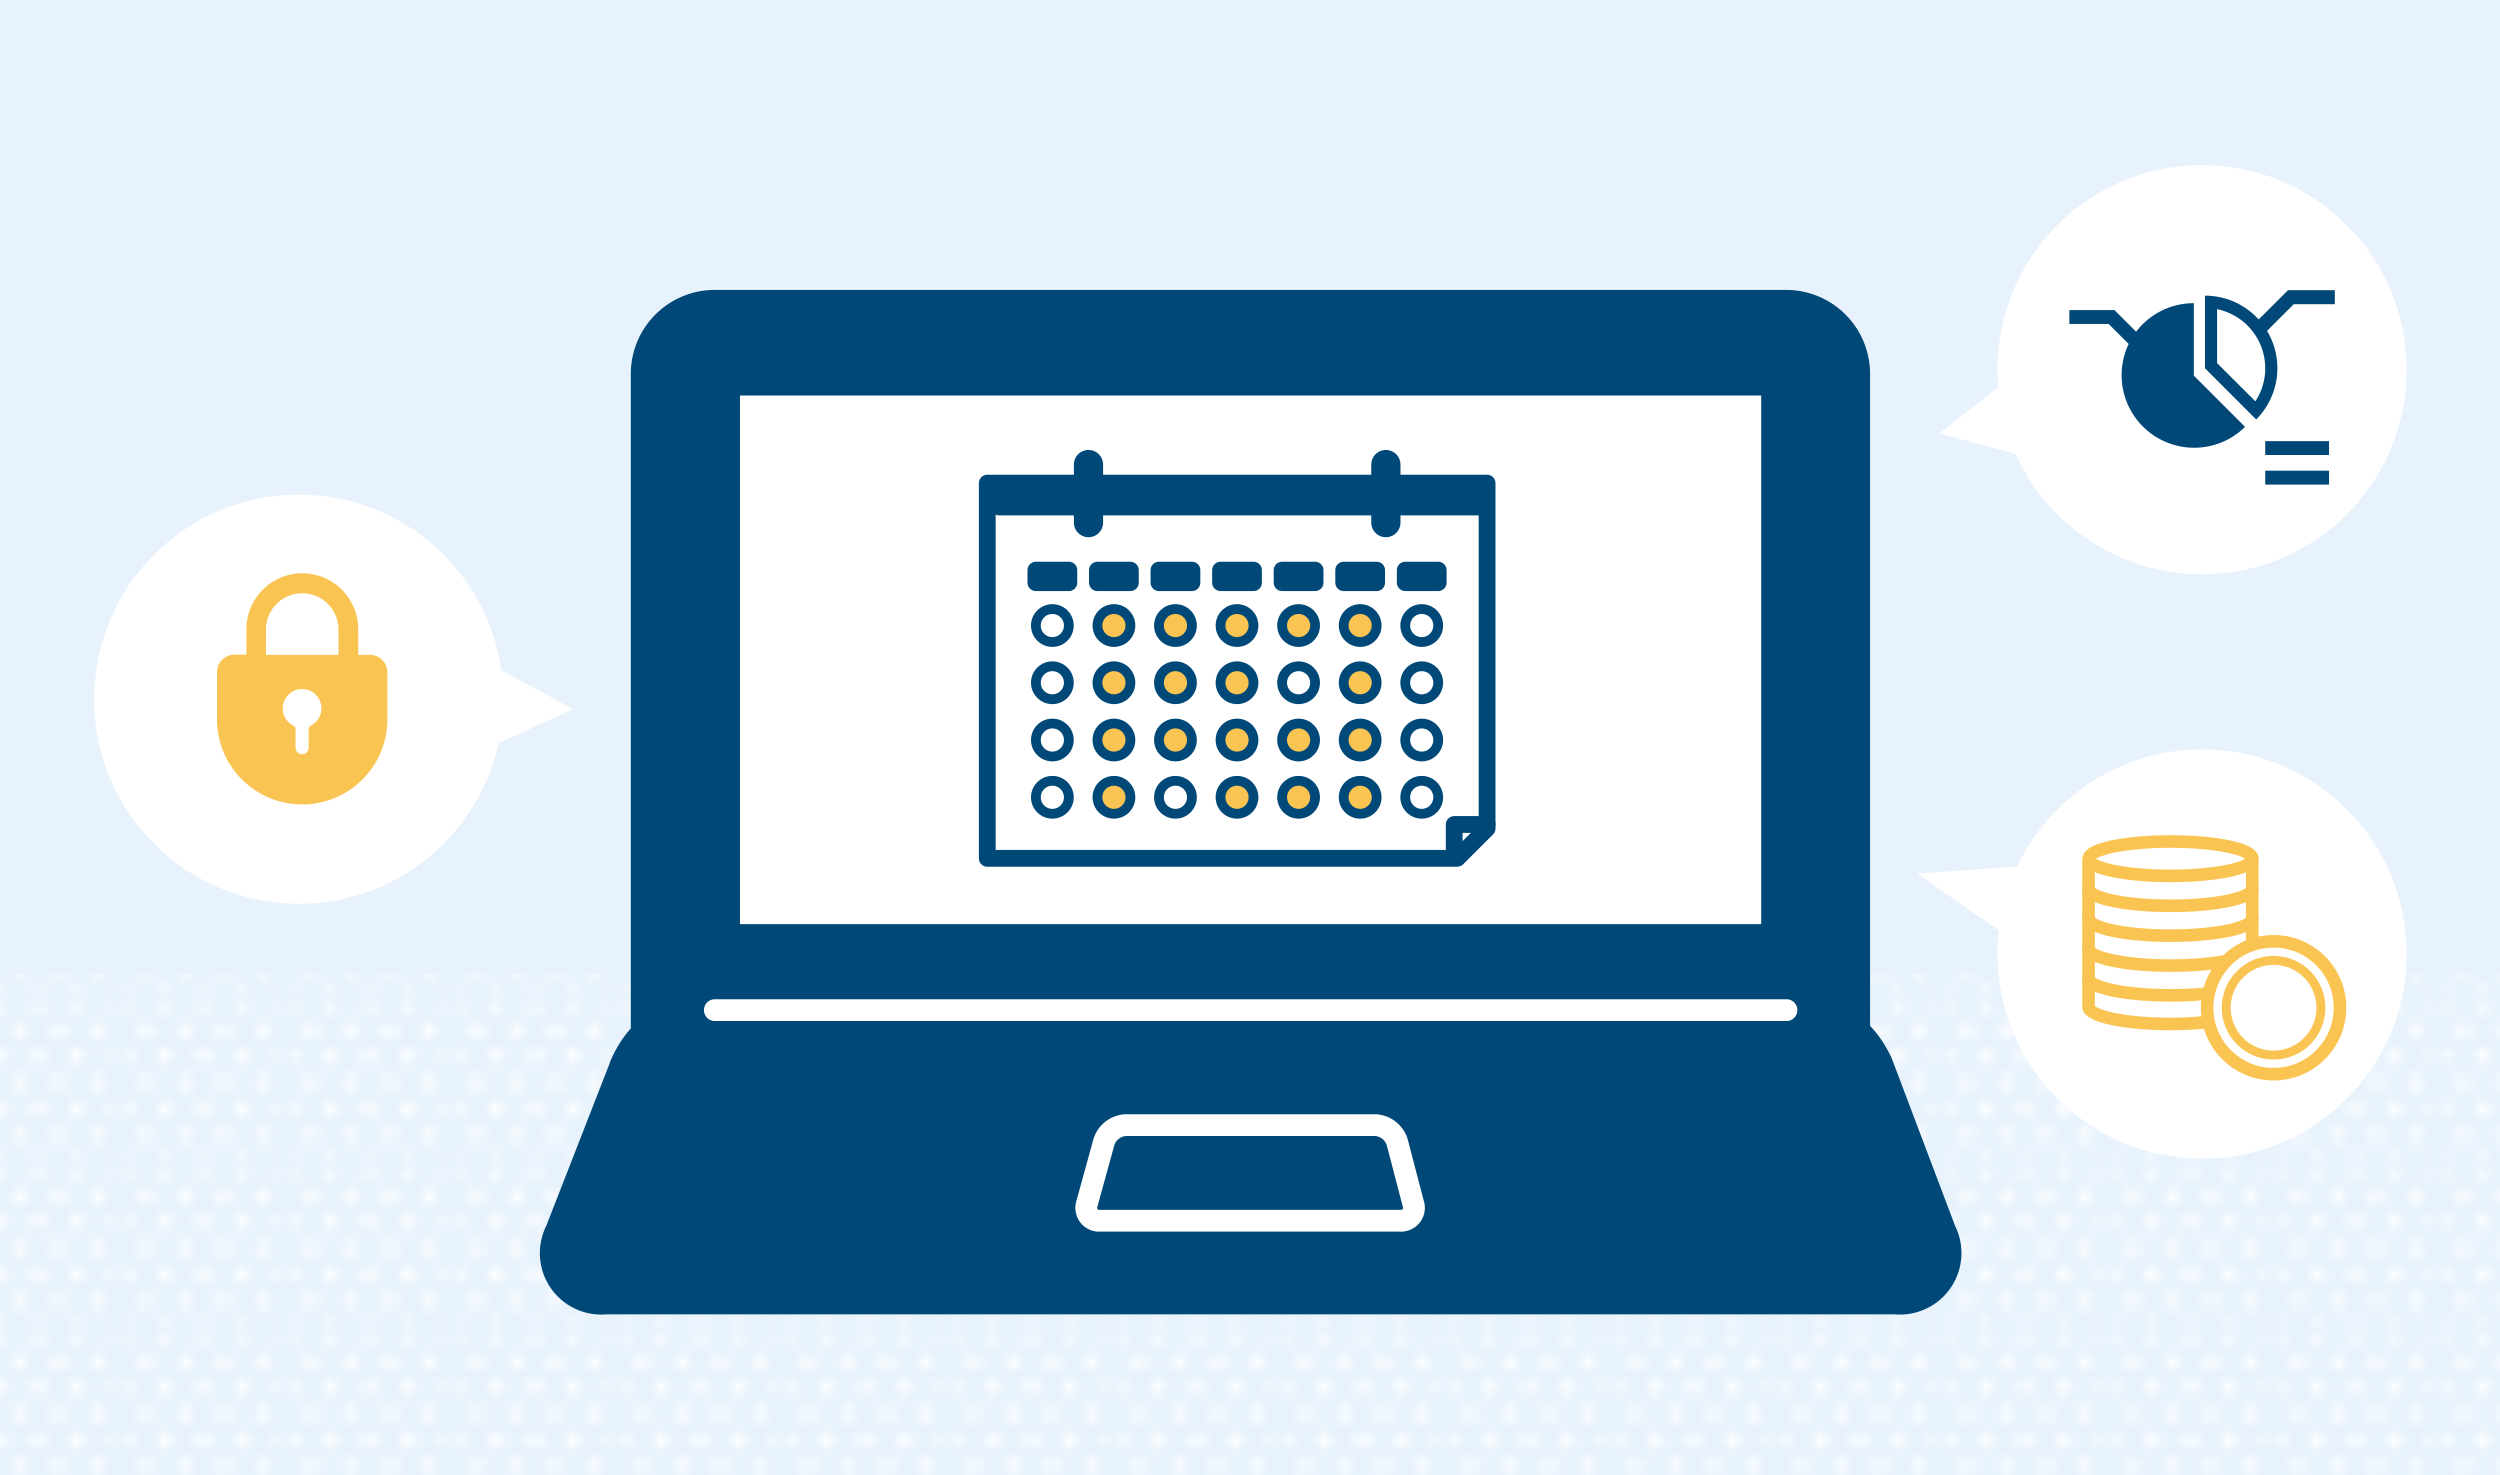 <svg xmlns="http://www.w3.org/2000/svg" viewBox="0 0 482.39 284.67"><defs><pattern id="新規パターンスウォッチ_14" data-name="新規パターンスウォッチ 14" width="14.17" height="14.17" patternTransform="matrix(2.13 0 0 2.13 56.15 65.99)" patternUnits="userSpaceOnUse"><path class="cls-1" d="M0 0h14.17v14.17H0z"/><path class="cls-2" d="M6.07 7.09a.67.67 0 11-.67-.67.67.67 0 01.67.67zm3.54 0a.67.67 0 11-.67-.67.67.67 0 01.67.67zm-7.09 0a.67.67 0 11-.66-.67.67.67 0 01.66.67zm10.63 0a.67.67 0 11-.66-.67.67.67 0 01.66.67z"/><circle class="cls-2" cx="5.4" cy="2.36" r=".67"/><path class="cls-2" d="M9.61 2.36a.67.67 0 11-1.33 0 .67.67 0 011.33 0zm-7.09 0a.67.67 0 11-.66-.66.66.66 0 01.66.66z"/><circle class="cls-2" cx="12.49" cy="2.36" r=".67"/><circle class="cls-2" cx="5.4" cy="11.85" r=".67"/><path class="cls-2" d="M9.61 11.85a.67.67 0 11-.67-.67.67.67 0 01.67.67zm-7.09 0a.67.67 0 11-.66-.67.67.67 0 01.66.67z"/><circle class="cls-2" cx="12.49" cy="11.85" r=".67"/><path class="cls-1" d="M14.17 5.39v3.43a.67.67 0 000 1.33v3.39a.67.67 0 00-.66.63h-2.22a.66.66 0 00-.66-.63.67.67 0 00-.66.63H7.75a.67.67 0 00-.66-.63.66.66 0 00-.66.63H4.2a.66.66 0 00-.66-.63.67.67 0 00-.66.63H.66a.66.66 0 00-.66-.63v-3.39a.67.67 0 00.67-.67.67.67 0 00-.67-.66V5.39a.67.67 0 00.67-.67.67.67 0 00-.67-.66V.67A.67.67 0 00.67 0h2.21a.66.66 0 00.66.67.67.67 0 00.67-.67h2.21a.67.67 0 00.67.67.66.66 0 00.66-.67H10a.67.67 0 00.67.67.67.67 0 00.63-.67h2.21a.67.67 0 00.66.67v3.39a.67.67 0 000 1.33zm-10 4.09a.67.67 0 00-.67-.66.67.67 0 000 1.33.67.67 0 00.71-.67zm0-4.76a.67.67 0 00-.67-.66.67.67 0 000 1.33.67.67 0 00.71-.67zm3.58 4.76a.66.66 0 00-.66-.66.67.67 0 10.66.66zm0-4.76a.66.66 0 00-.66-.66.67.67 0 10.66.66zm3.55 4.76a.67.67 0 10-.67.67.67.67 0 00.67-.67zm0-4.76a.67.67 0 10-.67.67.67.67 0 00.67-.67z"/><path class="cls-2" d="M7.09 4.06a.67.67 0 10.66.66.66.66 0 00-.66-.66zm3.54 0a.67.67 0 10.67.66.67.67 0 00-.67-.66zm-7.09 0a.67.67 0 000 1.33.67.67 0 100-1.33zm9.97.66a.67.67 0 00.66.67V4.06a.67.67 0 00-.66.66zm-12.84 0A.67.67 0 000 4.06v1.33a.67.67 0 00.67-.67zM7.09.67A.66.66 0 007.75 0H6.42a.67.67 0 00.67.67zm3.54 0A.67.67 0 0011.3 0H10a.67.67 0 00.63.67zm-7.09 0A.67.67 0 004.21 0H2.88a.66.66 0 00.66.67zm10.63 0V0h-.66a.67.67 0 00.66.67zM.67 0H0v.67A.67.67 0 00.67 0zm6.42 13.54a.66.66 0 00-.66.63h1.32a.67.67 0 00-.66-.63zm3.54 0a.67.67 0 00-.66.63h1.32a.66.66 0 00-.66-.63zm-7.09 0a.67.67 0 00-.66.63H4.2a.66.66 0 00-.66-.63zm9.97.63h.66v-.63a.67.67 0 00-.66.63zM0 13.54v.63h.66a.66.66 0 00-.66-.63zm7.09-4.72a.67.67 0 10.66.66.66.66 0 00-.66-.66zm3.54 0a.67.67 0 10.67.66.67.67 0 00-.67-.66zm-7.09 0a.67.67 0 000 1.33.67.67 0 100-1.33zm9.97.66a.67.67 0 00.66.67V8.82a.67.67 0 00-.66.66zm-12.84 0A.67.67 0 000 8.82v1.33a.67.67 0 00.67-.67z"/><path class="cls-1" d="M0 0h14.17v14.17H0z"/></pattern><style>.cls-1,.cls-11,.cls-9{fill:none}.cls-13,.cls-2{fill:#fff}.cls-16{fill:#004877}.cls-11,.cls-12,.cls-9{stroke:#004877}.cls-13{stroke-miterlimit:10}.cls-11,.cls-12,.cls-9{stroke-linecap:round;stroke-linejoin:round}.cls-9{stroke-width:3.24px}.cls-11,.cls-12{stroke-width:1.89px}.cls-12{fill:#fac452}.cls-13{stroke:#fac452;stroke-width:2.43px}</style></defs><g id="レイヤー_2" data-name="レイヤー 2"><g id="design"><path fill="#e7f2fc" d="M0 0h482.39v284.67H0z"/><path fill="url(#新規パターンスウォッチ_14)" d="M0 187.86h482.39v96.81H0z"/><g id="レイヤー_2-2" data-name="レイヤー 2"><g id="レイヤー_1-2" data-name="レイヤー 1-2" stroke-miterlimit="10"><path d="M356.63 194.45V72.06a12 12 0 00-11.92-11.91H137.93a12 12 0 00-12 11.91v122.39zm16.76 43.79a7.66 7.66 0 01-7.62 11.16H116.88a7.65 7.65 0 01-7.62-11.16l12.63-32.38a18.74 18.74 0 0116-11h206.82a18.78 18.78 0 0116.43 11z" stroke-width="8.42" stroke="#004877" fill="#004877"/><path d="M137.93 194.91h206.78m-72.01 37.35a2.49 2.49 0 01-2.49 3.29h-58a2.48 2.48 0 01-2.61-2.35 2.52 2.52 0 01.13-.94l3.27-11.87a4.68 4.68 0 014.21-3.29h48.18a4.68 4.68 0 014.21 3.29z" stroke-width="4.2" stroke-linecap="round" stroke="#fff" fill="none"/><path stroke="#fff" stroke-width="8.42" fill="#fff" d="M146.99 80.53h188.63v93.58H146.99z"/></g></g><g id="レイヤー_2-3" data-name="レイヤー 2"><path stroke-linejoin="round" fill="#95c8d5" stroke-width="3.09" stroke-linecap="round" stroke="#fff" d="M279.1 174.11h-75.55" id="レイヤー_1-2-2" data-name="レイヤー 1-2"/></g><circle class="cls-2" cx="424.91" cy="184.08" r="39.48"/><path class="cls-2" d="M396.36 166.72l-26.48 1.82 22.37 15.54"/><circle class="cls-2" cx="424.91" cy="71.34" r="39.48"/><path class="cls-2" d="M389.97 71.34l-15.8 12.28 20.37 5.48"/><path class="cls-9" d="M281.18 165.62H190.5v-72.4h96.44v66.65l-5.76 5.75z"/><path d="M210.03 89.64v11.2m57.38-11.2v11.2" stroke-width="5.64" stroke-linejoin="round" stroke-linecap="round" stroke="#004877" fill="none"/><path class="cls-9" d="M280.6 165.26v-6.17h6.34"/><circle class="cls-11" cx="203.06" cy="153.84" r="3.18"/><circle class="cls-11" cx="203.06" cy="142.79" r="3.18"/><circle class="cls-11" cx="203.06" cy="131.74" r="3.18"/><circle class="cls-11" cx="203.06" cy="120.7" r="3.18"/><circle class="cls-12" cx="214.94" cy="153.84" r="3.18"/><circle class="cls-12" cx="214.94" cy="142.79" r="3.18"/><circle class="cls-12" cx="214.94" cy="131.74" r="3.18"/><circle class="cls-12" cx="214.94" cy="120.7" r="3.18"/><circle class="cls-11" cx="226.81" cy="153.84" r="3.18"/><circle class="cls-12" cx="226.81" cy="142.79" r="3.18"/><circle class="cls-12" cx="226.81" cy="131.74" r="3.18"/><circle class="cls-12" cx="226.81" cy="120.7" r="3.18"/><circle class="cls-12" cx="238.69" cy="153.84" r="3.18"/><circle class="cls-12" cx="238.69" cy="142.79" r="3.18"/><circle class="cls-12" cx="238.69" cy="131.74" r="3.18"/><circle class="cls-12" cx="238.69" cy="120.7" r="3.18"/><circle class="cls-12" cx="250.57" cy="153.84" r="3.18"/><circle class="cls-12" cx="250.57" cy="142.79" r="3.18"/><circle class="cls-11" cx="250.57" cy="131.74" r="3.18"/><circle class="cls-12" cx="250.57" cy="120.7" r="3.18"/><circle class="cls-12" cx="262.45" cy="153.84" r="3.18"/><circle class="cls-12" cx="262.45" cy="142.79" r="3.18"/><circle class="cls-12" cx="262.45" cy="131.74" r="3.18"/><circle class="cls-12" cx="262.45" cy="120.7" r="3.18"/><circle class="cls-11" cx="274.33" cy="153.84" r="3.18"/><circle class="cls-11" cx="274.33" cy="142.79" r="3.18"/><circle class="cls-11" cx="274.33" cy="131.74" r="3.18"/><circle class="cls-11" cx="274.33" cy="120.7" r="3.18"/><path class="cls-9" d="M199.88 110.01h6.36v2.42h-6.36zm-7.08-14.6h93.25v2.42H192.8zm18.95 14.6h6.36v2.42h-6.36zm11.88 0h6.36v2.42h-6.36zm11.88 0h6.36v2.42h-6.36zm11.88 0h6.36v2.42h-6.36zm11.88 0h6.36v2.42h-6.36zm11.88 0h6.36v2.42h-6.36z"/><path class="cls-13" d="M403 165.69v28.57c0 1.83 7.07 3.32 15.79 3.32s15.79-1.49 15.79-3.32v-28.57"/><ellipse class="cls-13" cx="418.83" cy="165.69" rx="15.79" ry="3.32"/><path d="M434.62 171.45c0 1.84-7.07 3.33-15.79 3.33S403 173.29 403 171.45m31.62 5.76c0 1.84-7.07 3.33-15.79 3.33S403 179.05 403 177.21m31.62 5.79c0 1.83-7.07 3.32-15.79 3.32S403 184.81 403 183m31.62 5.74c0 1.83-7.07 3.32-15.79 3.32S403 190.57 403 188.74" stroke="#fac452" stroke-width="2.43" stroke-linecap="round" stroke-miterlimit="10" fill="#fff"/><circle class="cls-13" cx="438.7" cy="194.45" r="12.82"/><circle cx="438.7" cy="194.45" r="9.14" stroke-width="1.73" stroke="#fac452" stroke-miterlimit="10" fill="#fff"/><path class="cls-16" d="M423.32 58.5a14 14 0 00-11.14 5.5L408 59.83h-8.7v2.68h7.58l3.86 3.86a14 14 0 0022.46 16l-9.88-9.88z"/><path class="cls-16" d="M441.48 56l-5.66 5.65a13.94 13.94 0 00-10.36-4.6v14l9.88 9.89a14 14 0 002.1-17.09l5.15-5.15h7.93V56zm-6.3 21.43l-7.38-7.37v-10.4a11.64 11.64 0 017.38 17.79zm1.91 7.69h12.31v2.68h-12.31zm0 5.7h12.31v2.68h-12.31z"/><circle class="cls-2" cx="57.65" cy="134.92" r="39.48"/><path class="cls-2" d="M93 127.3l17.59 9.53-19.19 8.73"/><path d="M71.37 126.36h-2.25v-4.9a10.77 10.77 0 00-4.77-9 10.69 10.69 0 00-6-1.84 10.58 10.58 0 00-4.2.85 10.77 10.77 0 00-6.6 9.95v4.9h-2.3a3.38 3.38 0 00-3.38 3.38v9.09a16.44 16.44 0 0015.62 16.41h1.65a16.43 16.43 0 0015.61-16.41v-9.09a3.38 3.38 0 00-3.38-3.34zm-20.05-4.9a6.85 6.85 0 01.55-2.72 7 7 0 0113.44 2.72v4.9h-14zM60 140a.83.83 0 00-.44.73v3.42a1.27 1.27 0 11-2.53 0v-3.41a.82.82 0 00-.45-.74 3.73 3.73 0 113.42 0z" fill="#fac452"/></g></g></svg>